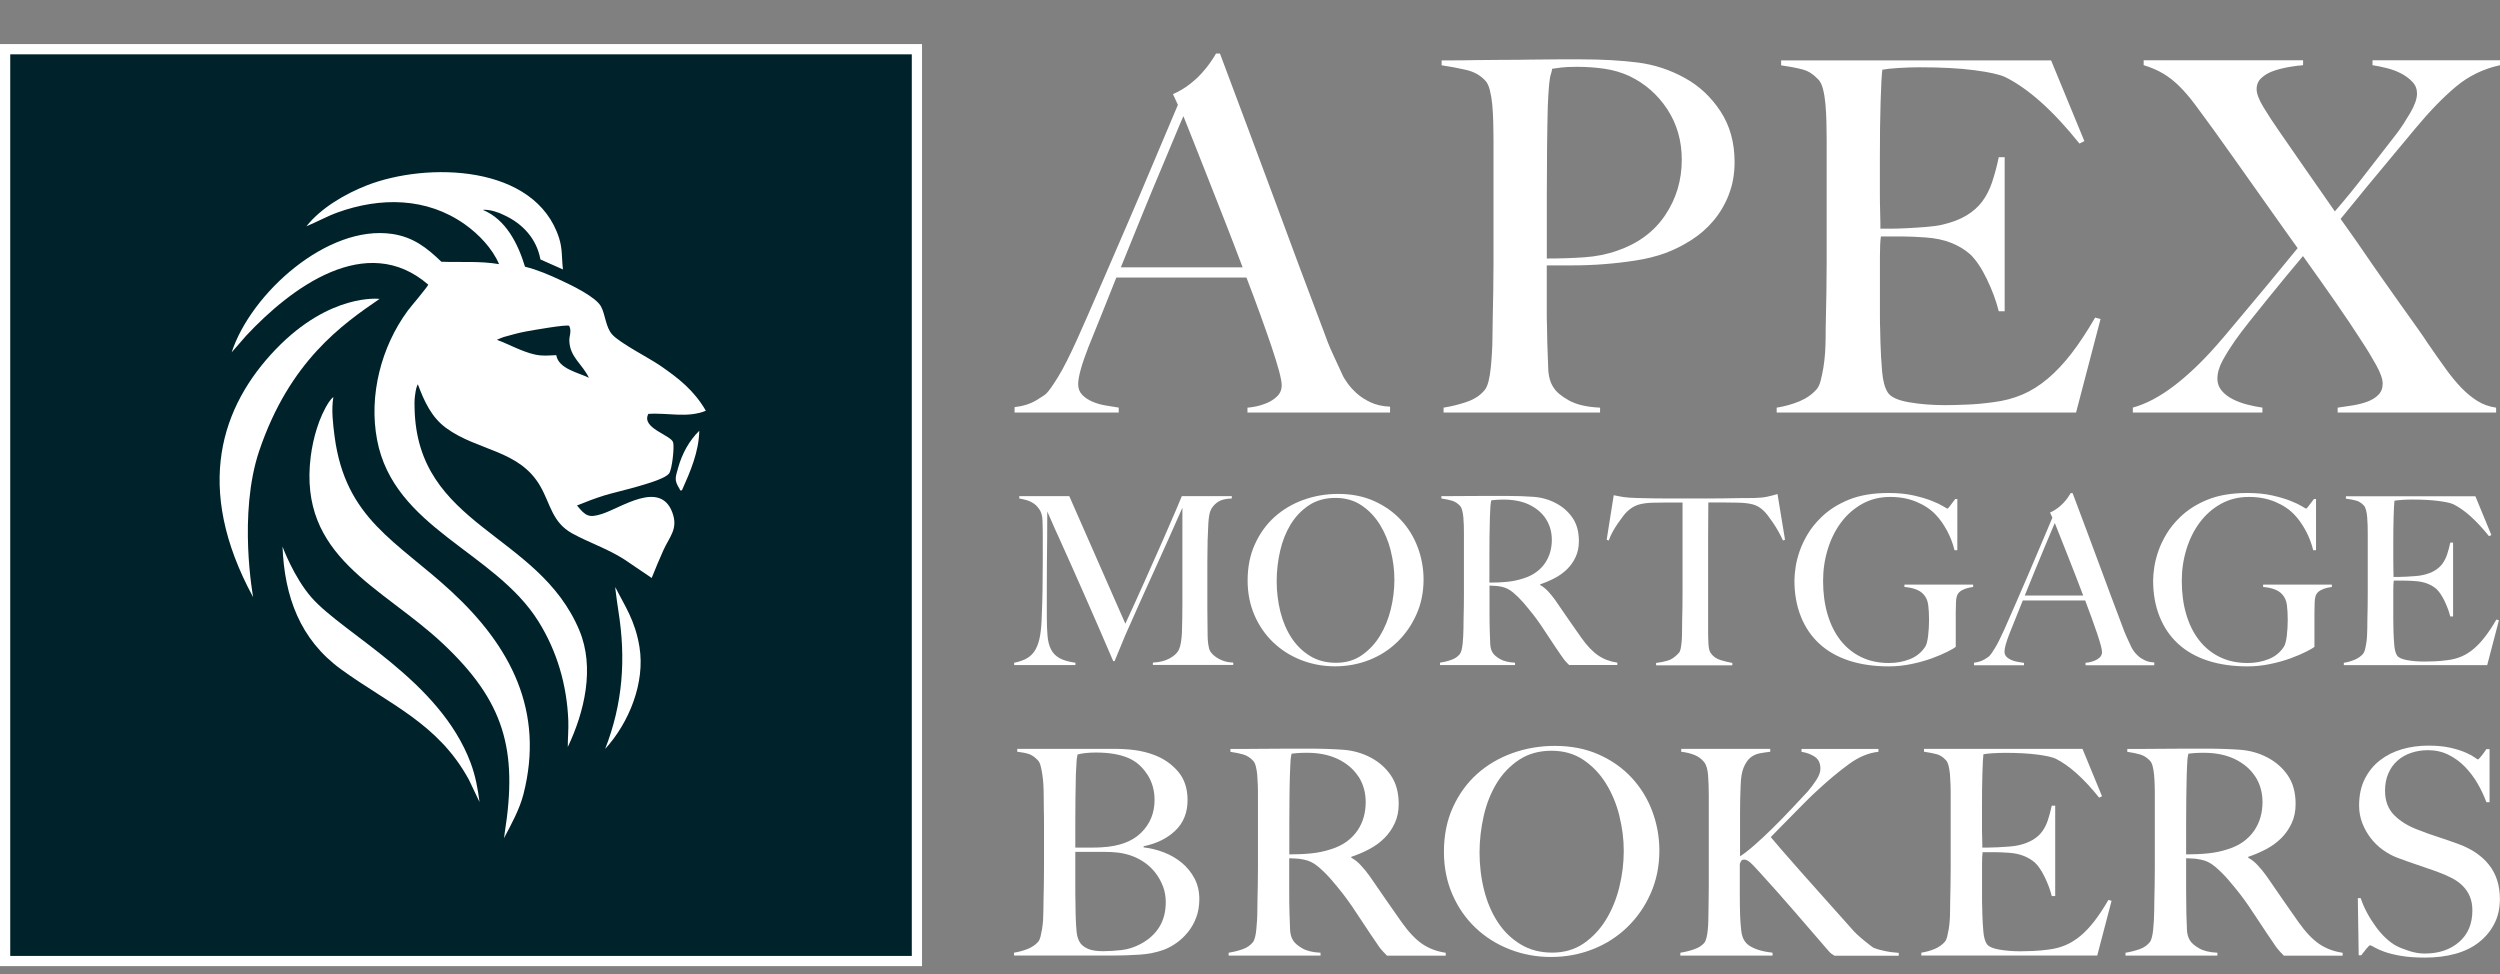 <svg width="308" height="120" viewBox="0 0 308 120" fill="none" xmlns="http://www.w3.org/2000/svg">
<rect x="0" y="0" width="308" height="120" fill="#808080" stroke="none"/>
<g clip-path="url(#clip0_7629_41)">
<path d="M147.366 113.052C147.108 113.739 146.767 114.338 146.339 114.855C145.916 115.372 145.444 115.819 144.92 116.185C144.404 116.55 143.88 116.828 143.364 117.017C142.469 117.344 141.466 117.546 140.357 117.615C139.248 117.685 138.176 117.723 137.136 117.723H124.927V117.37C125.513 117.275 126.074 117.124 126.61 116.91C127.139 116.695 127.568 116.405 127.902 116.027C128.022 115.888 128.116 115.68 128.186 115.409C128.255 115.138 128.318 114.823 128.381 114.47C128.438 114.117 128.482 113.745 128.507 113.355C128.532 112.964 128.545 112.579 128.545 112.207C128.545 111.88 128.545 111.426 128.564 110.865C128.577 110.298 128.589 109.68 128.602 109.005C128.614 108.331 128.621 107.644 128.621 106.938V101.454C128.621 100.938 128.621 100.402 128.602 99.86C128.589 99.318 128.583 98.694 128.583 97.988C128.583 97.565 128.57 97.13 128.545 96.696C128.52 96.261 128.482 95.838 128.419 95.441C128.362 95.038 128.287 94.679 128.205 94.363C128.123 94.048 128.009 93.815 127.871 93.676C127.518 93.298 127.165 93.046 126.812 92.914C126.459 92.788 125.961 92.687 125.324 92.611V92.258H137.25C138.145 92.258 139.002 92.309 139.815 92.416C140.628 92.523 141.41 92.718 142.166 93.002C143.37 93.45 144.359 94.136 145.141 95.057C145.923 95.977 146.307 97.143 146.307 98.561C146.307 100.118 145.803 101.372 144.801 102.331C143.798 103.289 142.494 103.931 140.893 104.259V104.398C141.744 104.492 142.576 104.7 143.401 105.016C144.227 105.337 144.965 105.766 145.614 106.308C146.263 106.85 146.78 107.493 147.171 108.236C147.561 108.98 147.757 109.825 147.757 110.764C147.757 111.615 147.624 112.378 147.366 113.065V113.052ZM141.334 95.397C140.735 94.477 139.985 93.815 139.084 93.418C138.025 92.945 136.663 92.712 135.018 92.712C134.52 92.712 134.073 92.737 133.676 92.781C133.272 92.832 132.97 92.888 132.755 92.958C132.73 93.097 132.705 93.229 132.686 93.349C132.661 93.468 132.642 93.613 132.636 93.79C132.623 93.966 132.611 94.187 132.598 94.445C132.585 94.704 132.566 95.044 132.547 95.473C132.522 96.299 132.503 97.206 132.497 98.196C132.484 99.185 132.478 100.131 132.478 101.026V104.423H134.457C134.999 104.423 135.434 104.411 135.768 104.385C137.892 104.266 139.5 103.667 140.597 102.583C141.693 101.498 142.242 100.156 142.242 98.549C142.242 97.37 141.939 96.317 141.34 95.397H141.334ZM143.282 109.213C143.055 108.615 142.752 108.06 142.361 107.549C141.971 107.045 141.51 106.604 140.981 106.238C140.452 105.873 139.865 105.583 139.229 105.369C138.712 105.205 138.195 105.091 137.691 105.035C137.18 104.978 136.588 104.946 135.907 104.946H132.478V109.371C132.478 110.033 132.478 110.638 132.497 111.193C132.516 111.747 132.516 112.226 132.516 112.623C132.541 113.518 132.579 114.256 132.642 114.836C132.705 115.416 132.869 115.895 133.153 116.267C133.367 116.525 133.682 116.746 134.104 116.922C134.527 117.099 135.144 117.187 135.945 117.187C136.626 117.187 137.369 117.136 138.176 117.048C138.977 116.954 139.758 116.708 140.508 116.304C141.498 115.788 142.267 115.094 142.809 114.237C143.351 113.374 143.622 112.346 143.622 111.142C143.622 110.461 143.509 109.819 143.288 109.213H143.282Z" fill="white"/>
<path d="M170.864 117.723C170.65 117.508 170.498 117.351 170.404 117.244C170.309 117.136 170.202 117.017 170.082 116.872C169.963 116.733 169.818 116.525 169.641 116.254C169.465 115.983 169.187 115.573 168.809 115.031C168.362 114.369 167.964 113.777 167.624 113.247C167.284 112.718 166.931 112.189 166.578 111.672C166.225 111.155 165.84 110.625 165.431 110.096C165.015 109.566 164.529 108.968 163.962 108.312C163.489 107.77 162.979 107.266 162.424 106.793C161.869 106.32 161.283 106.03 160.672 105.911C160.224 105.816 159.884 105.772 159.644 105.772C159.43 105.772 159.159 105.759 158.831 105.734V109.73C158.831 110.865 158.844 111.817 158.869 112.598C158.894 113.355 158.913 114.004 158.938 114.546C158.964 115.088 159.09 115.535 159.329 115.888C159.518 116.197 159.884 116.506 160.426 116.828C160.968 117.143 161.724 117.332 162.689 117.376V117.729H151.368V117.376C151.955 117.281 152.522 117.143 153.064 116.954C153.606 116.765 154.028 116.481 154.337 116.103C154.457 115.964 154.552 115.75 154.621 115.466C154.69 115.182 154.747 114.867 154.778 114.514C154.816 114.161 154.841 113.783 154.867 113.38C154.892 112.976 154.904 112.592 154.904 112.214C154.904 111.886 154.904 111.432 154.923 110.871C154.936 110.304 154.949 109.686 154.961 109.012C154.974 108.337 154.98 107.65 154.98 106.944V97.994C154.98 97.572 154.98 97.137 154.961 96.702C154.949 96.267 154.923 95.851 154.892 95.466C154.854 95.076 154.797 94.723 154.715 94.407C154.633 94.092 154.52 93.859 154.381 93.721C154.028 93.342 153.631 93.09 153.196 92.958C152.761 92.832 152.226 92.718 151.589 92.624V92.271H153.039C153.839 92.271 154.747 92.271 155.762 92.252C156.777 92.239 157.791 92.233 158.806 92.233H161.283C162.865 92.233 164.265 92.283 165.494 92.372C166.723 92.466 167.838 92.788 168.853 93.323C169.893 93.865 170.725 94.603 171.362 95.536C171.998 96.469 172.32 97.641 172.32 99.053C172.32 99.929 172.162 100.711 171.841 101.404C171.519 102.097 171.097 102.715 170.568 103.244C170.038 103.774 169.42 104.228 168.708 104.606C168.002 104.984 167.259 105.299 166.477 105.564V105.671C166.88 105.885 167.265 106.188 167.643 106.591C168.021 106.995 168.387 107.442 168.74 107.934C169.351 108.829 170.019 109.8 170.738 110.833C171.456 111.873 172.099 112.794 172.667 113.594C173.536 114.823 174.387 115.718 175.213 116.286C176.039 116.853 177.003 117.218 178.112 117.382V117.735H170.858L170.864 117.723ZM167.359 95.681C166.767 94.76 165.91 94.029 164.775 93.487C164.208 93.229 163.615 93.04 162.991 92.92C162.367 92.8 161.712 92.743 161.031 92.743C160.533 92.743 160.136 92.756 159.827 92.781C159.518 92.806 159.285 92.832 159.121 92.851C159.096 92.989 159.071 93.115 159.052 93.222C159.033 93.33 159.008 93.462 159.001 93.632C158.989 93.796 158.976 94.029 158.964 94.319C158.951 94.615 158.932 95.031 158.913 95.574C158.888 96.399 158.869 97.332 158.863 98.366C158.85 99.406 158.844 100.408 158.844 101.372V105.261C159.808 105.261 160.716 105.224 161.548 105.135C162.386 105.053 163.193 104.883 163.975 104.625C164.731 104.392 165.374 104.07 165.922 103.673C166.464 103.27 166.906 102.816 167.246 102.312C167.586 101.807 167.845 101.259 168.009 100.666C168.172 100.08 168.254 99.463 168.254 98.826C168.254 97.647 167.958 96.595 167.372 95.674L167.359 95.681Z" fill="white"/>
<path d="M203.375 110.045C202.669 111.653 201.705 113.039 200.488 114.218C199.272 115.397 197.86 116.304 196.24 116.941C194.627 117.578 192.912 117.899 191.09 117.899C189.269 117.899 187.599 117.584 185.998 116.96C184.397 116.336 182.991 115.454 181.787 114.306C180.583 113.165 179.631 111.798 178.938 110.203C178.245 108.608 177.892 106.862 177.892 104.946C177.892 102.917 178.257 101.095 178.989 99.481C179.72 97.868 180.703 96.5 181.945 95.378C183.186 94.256 184.636 93.399 186.3 92.794C187.964 92.195 189.716 91.893 191.557 91.893C193.561 91.893 195.364 92.246 196.952 92.951C198.541 93.657 199.896 94.609 201.005 95.8C202.115 96.992 202.965 98.366 203.552 99.923C204.138 101.48 204.434 103.106 204.434 104.808C204.434 106.692 204.081 108.438 203.375 110.045ZM199.505 100.49C199.14 99.028 198.585 97.704 197.841 96.506C197.097 95.315 196.171 94.351 195.061 93.607C193.952 92.863 192.641 92.491 191.135 92.491C189.628 92.491 188.273 92.863 187.151 93.607C186.029 94.351 185.109 95.309 184.39 96.494C183.672 97.672 183.142 99.009 182.796 100.509C182.455 102.009 182.279 103.522 182.279 105.053C182.279 106.585 182.468 108.205 182.846 109.686C183.224 111.167 183.785 112.478 184.529 113.613C185.273 114.748 186.206 115.655 187.328 116.336C188.45 117.023 189.754 117.363 191.235 117.363C192.717 117.363 194.009 116.985 195.112 116.229C196.209 115.472 197.123 114.502 197.854 113.31C198.585 112.119 199.133 110.783 199.499 109.295C199.864 107.808 200.047 106.32 200.047 104.839C200.047 103.358 199.864 101.952 199.499 100.49H199.505Z" fill="white"/>
<path d="M225.984 117.723C225.89 117.678 225.783 117.609 225.669 117.527C225.549 117.445 225.423 117.319 225.278 117.155C223.772 115.409 222.335 113.752 220.98 112.182C219.625 110.613 218.213 109.031 216.75 107.423C216.139 106.743 215.717 106.314 215.496 106.15C215.269 105.986 215.08 105.904 214.91 105.904C214.721 105.904 214.595 105.948 214.538 106.03C214.481 106.112 214.412 106.251 214.343 106.44V109.945C214.343 111.029 214.355 111.962 214.38 112.737C214.406 113.424 214.45 114.061 214.519 114.647C214.588 115.239 214.746 115.687 214.979 115.989C215.143 116.229 215.37 116.424 215.654 116.594C215.937 116.758 216.24 116.897 216.574 117.004C216.902 117.111 217.229 117.193 217.545 117.25C217.86 117.307 218.137 117.351 218.377 117.376V117.729H207.018V117.376C207.605 117.281 208.172 117.143 208.714 116.954C209.256 116.765 209.672 116.506 209.956 116.172C210.075 116.033 210.17 115.819 210.239 115.535C210.309 115.252 210.365 114.93 210.397 114.565C210.435 114.199 210.454 113.808 210.466 113.399C210.479 112.989 210.485 112.592 210.485 112.214C210.485 111.886 210.485 111.432 210.504 110.871C210.517 110.304 210.523 109.692 210.523 109.031V97.994C210.523 97.099 210.491 96.273 210.435 95.517C210.378 94.76 210.214 94.218 209.956 93.891C209.628 93.494 209.224 93.197 208.752 93.008C208.279 92.819 207.737 92.687 207.126 92.617V92.264H218.093V92.617C217.645 92.668 217.21 92.731 216.782 92.813C216.36 92.895 215.981 93.071 215.647 93.342C215.32 93.613 215.042 94.023 214.815 94.565C214.588 95.107 214.469 95.876 214.443 96.866C214.418 97.408 214.399 97.918 214.393 98.385C214.38 98.858 214.374 99.4 214.374 100.011V105.495C214.796 105.236 215.37 104.795 216.088 104.171C216.807 103.547 217.563 102.841 218.351 102.066C219.139 101.29 219.927 100.484 220.702 99.658C221.484 98.832 222.152 98.114 222.719 97.502C223.123 97.03 223.482 96.551 223.797 96.053C224.112 95.555 224.276 95.107 224.276 94.71C224.276 94.029 224.037 93.531 223.57 93.222C223.098 92.914 222.555 92.718 221.944 92.624V92.271H231.424V92.624C230.22 92.743 229.004 93.248 227.781 94.143C226.552 95.038 225.304 96.078 224.03 97.257C223.532 97.704 223.028 98.189 222.511 98.706C221.994 99.223 221.478 99.746 220.973 100.263C220.463 100.78 219.971 101.284 219.486 101.77C219.001 102.255 218.559 102.709 218.156 103.131C218.345 103.37 218.78 103.881 219.467 104.669C220.154 105.457 220.967 106.383 221.906 107.449C222.852 108.507 223.86 109.642 224.932 110.846C226.003 112.05 227.037 113.203 228.027 114.313C228.26 114.596 228.531 114.88 228.84 115.164C229.148 115.447 229.438 115.699 229.722 115.926C230.006 116.153 230.252 116.342 230.466 116.512C230.68 116.683 230.819 116.771 230.888 116.796C231.197 116.916 231.613 117.036 232.142 117.149C232.672 117.269 233.271 117.351 233.926 117.395V117.748H225.965L225.984 117.723Z" fill="white"/>
<path d="M258.357 117.723H236.706V117.37C237.292 117.275 237.847 117.124 238.351 116.91C238.855 116.695 239.278 116.405 239.605 116.027C239.725 115.888 239.82 115.68 239.889 115.409C239.958 115.138 240.021 114.823 240.084 114.47C240.141 114.117 240.185 113.745 240.21 113.355C240.236 112.964 240.248 112.579 240.248 112.207C240.248 111.88 240.248 111.426 240.267 110.865C240.28 110.298 240.292 109.68 240.305 109.005C240.318 108.331 240.324 107.644 240.324 106.938V97.988C240.324 97.565 240.324 97.124 240.305 96.677C240.292 96.229 240.267 95.807 240.236 95.403C240.198 95 240.141 94.641 240.059 94.326C239.977 94.01 239.864 93.777 239.725 93.639C239.372 93.26 238.994 93.021 238.59 92.914C238.187 92.807 237.67 92.706 237.034 92.611V92.258H256.561L258.968 98.095L258.615 98.271C256.706 95.889 254.909 94.288 253.239 93.462C252.835 93.273 252.092 93.109 251.008 92.964C249.923 92.826 248.6 92.75 247.043 92.75C246.545 92.75 246.034 92.769 245.505 92.8C244.976 92.832 244.591 92.876 244.358 92.926C244.307 93.305 244.27 94.08 244.232 95.258C244.194 96.437 244.181 97.805 244.181 99.362V101.625C244.181 102.236 244.181 102.74 244.2 103.131C244.213 103.522 244.219 103.818 244.219 104.032V104.423H244.925C245.278 104.423 245.688 104.411 246.148 104.385C246.608 104.36 247.068 104.335 247.528 104.297C247.988 104.259 248.373 104.209 248.675 104.139C249.381 103.976 249.974 103.749 250.447 103.465C250.919 103.181 251.304 102.841 251.594 102.438C251.89 102.041 252.123 101.574 252.3 101.038C252.476 100.509 252.634 99.91 252.779 99.255H253.201V110.398H252.779C252.59 109.642 252.3 108.867 251.915 108.066C251.524 107.266 251.121 106.661 250.692 106.264C250.314 105.936 249.86 105.665 249.331 105.451C248.801 105.236 248.184 105.11 247.472 105.06C247.119 105.035 246.822 105.016 246.589 105.009C246.356 104.997 246.116 104.99 245.883 104.99H244.257C244.207 105.318 244.188 105.803 244.188 106.44V110.688C244.188 111.067 244.188 111.426 244.207 111.766C244.219 112.107 244.225 112.397 244.225 112.63C244.251 113.386 244.288 114.098 244.352 114.773C244.408 115.447 244.547 115.945 244.761 116.279C244.976 116.607 245.48 116.847 246.28 116.985C247.081 117.124 247.957 117.199 248.896 117.199C249.299 117.199 249.81 117.187 250.434 117.162C251.058 117.136 251.714 117.08 252.401 116.985C253.157 116.891 253.85 116.708 254.487 116.437C255.123 116.166 255.735 115.781 256.327 115.29C256.92 114.792 257.487 114.187 258.042 113.468C258.596 112.749 259.17 111.88 259.756 110.871L260.147 110.978L258.376 117.735L258.357 117.723Z" fill="white"/>
<path d="M281.357 117.723C281.143 117.508 280.991 117.351 280.897 117.244C280.802 117.136 280.695 117.017 280.582 116.872C280.462 116.733 280.317 116.525 280.14 116.254C279.964 115.983 279.687 115.573 279.308 115.031C278.861 114.369 278.464 113.777 278.123 113.247C277.783 112.718 277.43 112.189 277.077 111.672C276.724 111.155 276.34 110.625 275.93 110.096C275.514 109.566 275.029 108.968 274.461 108.312C273.989 107.77 273.478 107.266 272.923 106.793C272.369 106.32 271.783 106.03 271.171 105.911C270.724 105.816 270.383 105.772 270.144 105.772C269.929 105.772 269.658 105.759 269.331 105.734V109.73C269.331 110.865 269.343 111.817 269.362 112.598C269.387 113.355 269.413 114.004 269.431 114.546C269.457 115.088 269.583 115.535 269.822 115.888C270.011 116.197 270.377 116.506 270.919 116.828C271.461 117.143 272.217 117.332 273.182 117.376V117.729H261.862V117.376C262.448 117.281 263.015 117.143 263.557 116.954C264.099 116.765 264.521 116.481 264.83 116.103C264.95 115.964 265.045 115.75 265.114 115.466C265.183 115.182 265.24 114.867 265.271 114.514C265.309 114.161 265.335 113.783 265.36 113.38C265.385 112.976 265.398 112.592 265.398 112.214C265.398 111.886 265.398 111.432 265.416 110.871C265.429 110.304 265.442 109.686 265.454 109.012C265.467 108.337 265.473 107.65 265.473 106.944V97.994C265.473 97.572 265.473 97.137 265.454 96.702C265.442 96.267 265.416 95.851 265.385 95.466C265.347 95.076 265.29 94.723 265.208 94.407C265.127 94.092 265.013 93.859 264.874 93.721C264.521 93.342 264.124 93.09 263.689 92.958C263.254 92.832 262.719 92.718 262.082 92.624V92.271H263.532C264.332 92.271 265.24 92.271 266.255 92.252C267.27 92.239 268.284 92.233 269.299 92.233H271.776C273.358 92.233 274.758 92.283 275.987 92.372C277.216 92.466 278.331 92.788 279.346 93.323C280.386 93.865 281.225 94.603 281.861 95.536C282.498 96.469 282.819 97.641 282.819 99.053C282.819 99.929 282.662 100.711 282.34 101.404C282.019 102.097 281.596 102.715 281.067 103.244C280.538 103.774 279.92 104.228 279.208 104.606C278.502 104.984 277.758 105.299 276.976 105.564V105.671C277.38 105.885 277.764 106.188 278.142 106.591C278.521 106.995 278.886 107.442 279.239 107.934C279.85 108.829 280.519 109.8 281.237 110.833C281.956 111.873 282.599 112.794 283.166 113.594C284.036 114.823 284.887 115.718 285.712 116.286C286.538 116.853 287.502 117.218 288.612 117.382V117.735H281.357V117.723ZM277.852 95.681C277.26 94.76 276.403 94.029 275.268 93.487C274.701 93.229 274.108 93.04 273.484 92.92C272.86 92.8 272.205 92.743 271.518 92.743C271.02 92.743 270.623 92.756 270.314 92.781C270.005 92.806 269.772 92.832 269.608 92.851C269.583 92.989 269.558 93.115 269.539 93.222C269.52 93.33 269.495 93.462 269.488 93.632C269.476 93.796 269.463 94.029 269.45 94.319C269.438 94.615 269.419 95.031 269.4 95.574C269.375 96.399 269.356 97.332 269.35 98.366C269.337 99.406 269.331 100.408 269.331 101.372V105.261C270.295 105.261 271.203 105.224 272.035 105.135C272.873 105.053 273.68 104.883 274.461 104.625C275.218 104.392 275.867 104.07 276.409 103.673C276.951 103.27 277.392 102.816 277.733 102.312C278.073 101.807 278.325 101.259 278.495 100.666C278.659 100.08 278.741 99.463 278.741 98.826C278.741 97.647 278.445 96.595 277.859 95.674L277.852 95.681Z" fill="white"/>
<path d="M307.307 113.796C306.847 114.691 306.21 115.46 305.397 116.096C304.584 116.733 303.613 117.206 302.479 117.515C301.344 117.823 300.109 117.975 298.766 117.975C297.613 117.975 296.617 117.905 295.791 117.76C294.965 117.622 294.285 117.445 293.736 117.25C293.194 117.048 292.784 116.865 292.513 116.702C292.242 116.538 292.072 116.456 292.003 116.456C291.933 116.456 291.776 116.594 291.543 116.878C291.309 117.162 291.095 117.433 290.906 117.691H290.591L290.484 110.651H290.837C291.051 111.287 291.322 111.905 291.65 112.51C291.978 113.115 292.343 113.676 292.728 114.206C293.118 114.735 293.528 115.201 293.963 115.605C294.398 116.008 294.82 116.311 295.217 116.525C295.621 116.739 296.15 116.947 296.812 117.162C297.474 117.376 298.11 117.477 298.722 117.477C300.468 117.477 301.88 116.998 302.97 116.046C304.061 115.094 304.596 113.802 304.596 112.17C304.596 111.508 304.489 110.934 304.281 110.436C304.067 109.938 303.777 109.51 303.411 109.144C303.046 108.779 302.617 108.463 302.119 108.205C301.621 107.947 301.092 107.707 300.525 107.499C299.957 107.285 299.466 107.108 299.037 106.97C298.615 106.831 298.218 106.692 297.852 106.56C297.486 106.427 297.108 106.301 296.718 106.169C296.327 106.037 295.86 105.867 295.318 105.659C294.707 105.425 294.114 105.098 293.547 104.688C292.98 104.278 292.488 103.793 292.06 103.238C291.637 102.683 291.291 102.072 291.032 101.398C290.774 100.723 290.641 100.011 290.641 99.255C290.641 97.981 290.875 96.885 291.341 95.964C291.807 95.044 292.431 94.275 293.219 93.664C294.007 93.052 294.909 92.599 295.936 92.302C296.963 92.006 298.041 91.861 299.176 91.861C300.235 91.861 301.142 91.949 301.899 92.126C302.655 92.302 303.273 92.498 303.758 92.712C304.243 92.926 304.609 93.122 304.855 93.298C305.101 93.475 305.239 93.563 305.264 93.563C305.334 93.563 305.485 93.424 305.706 93.141C305.933 92.857 306.134 92.573 306.323 92.29H306.714V98.832H306.323C306.04 98.057 305.674 97.282 305.227 96.513C304.779 95.744 304.256 95.063 303.67 94.458C303.084 93.853 302.409 93.368 301.653 92.989C300.896 92.611 300.058 92.422 299.144 92.422C298.413 92.422 297.726 92.529 297.077 92.743C296.428 92.958 295.86 93.273 295.381 93.702C294.896 94.124 294.518 94.653 294.247 95.277C293.976 95.901 293.837 96.614 293.837 97.42C293.837 98.668 294.215 99.671 294.965 100.427C295.715 101.183 296.692 101.782 297.896 102.23C298.369 102.419 298.81 102.583 299.22 102.728C299.63 102.866 300.039 103.005 300.436 103.137C300.833 103.27 301.243 103.402 301.653 103.547C302.063 103.686 302.497 103.843 302.939 104.007C304.54 104.6 305.781 105.451 306.664 106.572C307.546 107.694 307.987 109.094 307.987 110.764C307.987 111.899 307.761 112.913 307.3 113.808L307.307 113.796Z" fill="white"/>
<path d="M153.688 50.828V50.223C153.808 50.223 154.098 50.185 154.564 50.103C155.024 50.021 155.51 49.883 156.008 49.681C156.512 49.479 156.953 49.202 157.331 48.836C157.716 48.477 157.905 48.011 157.905 47.45C157.905 47.09 157.791 46.498 157.571 45.672C157.35 44.853 157.035 43.844 156.638 42.659C156.234 41.474 155.774 40.157 155.251 38.714C154.728 37.27 154.167 35.764 153.562 34.194H137.533C136.934 35.72 136.348 37.176 135.787 38.562C135.226 39.949 134.665 41.342 134.098 42.748C133.253 44.916 132.831 46.441 132.831 47.33C132.831 47.853 132.989 48.282 133.31 48.622C133.632 48.962 134.041 49.246 134.546 49.467C135.05 49.687 135.592 49.851 136.172 49.946C136.752 50.047 137.306 50.135 137.829 50.217V50.822H124.996V50.16C126.043 50.04 126.931 49.757 127.675 49.315C128.419 48.874 128.848 48.572 128.974 48.414C129.251 48.13 129.717 47.468 130.36 46.428C131.003 45.382 131.785 43.838 132.711 41.789C133.556 39.905 134.501 37.755 135.541 35.341C136.588 32.934 137.659 30.45 138.762 27.897C139.865 25.345 140.962 22.773 142.046 20.183C143.13 17.592 144.158 15.171 145.116 12.921L144.511 11.598C145.236 11.276 145.885 10.898 146.471 10.45C147.051 10.009 147.568 9.549 148.009 9.064C148.45 8.585 148.822 8.118 149.125 7.677C149.427 7.236 149.654 6.877 149.818 6.593H150.297C151.539 9.927 152.724 13.091 153.852 16.085C154.974 19.079 156.052 21.96 157.073 24.733C158.1 27.507 159.09 30.185 160.054 32.776C161.018 35.367 161.983 37.926 162.947 40.459C163.388 41.708 163.798 42.741 164.183 43.561C164.567 44.386 164.996 45.319 165.475 46.365C165.557 46.529 165.733 46.807 166.017 47.21C166.3 47.614 166.672 48.023 167.132 48.446C167.593 48.868 168.166 49.24 168.847 49.561C169.528 49.883 170.334 50.065 171.255 50.103V50.828H153.663H153.688ZM145.797 14.314C145.557 14.837 145.204 15.663 144.744 16.785C144.284 17.907 143.71 19.275 143.03 20.882C142.349 22.489 141.592 24.305 140.767 26.334C139.941 28.364 139.052 30.564 138.088 32.934H153.089C152.408 31.125 151.715 29.316 151.009 27.513C150.303 25.704 149.623 23.971 148.961 22.3C148.299 20.636 147.694 19.105 147.152 17.718C146.61 16.331 146.156 15.197 145.797 14.314Z" fill="white"/>
<path d="M212.981 24.015C212.502 25.219 211.865 26.284 211.084 27.21C210.302 28.137 209.388 28.931 208.342 29.593C207.296 30.255 206.231 30.791 205.146 31.188C204.024 31.591 202.814 31.894 201.528 32.089C200.243 32.291 198.944 32.442 197.639 32.543C196.335 32.644 195.055 32.694 193.813 32.694H190.561V38.361C190.561 39.041 190.567 39.678 190.593 40.258C190.611 40.838 190.624 41.474 190.624 42.155C190.662 43.441 190.706 44.544 190.744 45.47C190.782 46.397 191.002 47.16 191.406 47.758C191.727 48.282 192.351 48.805 193.271 49.322C194.198 49.845 195.477 50.147 197.129 50.223V50.828H177.848V50.223C178.85 50.065 179.814 49.82 180.741 49.498C181.667 49.177 182.386 48.698 182.909 48.055C183.111 47.815 183.268 47.45 183.388 46.971C183.508 46.492 183.596 45.943 183.659 45.344C183.722 44.746 183.773 44.096 183.81 43.416C183.848 42.735 183.873 42.073 183.873 41.43C183.873 40.869 183.88 40.106 183.905 39.142C183.924 38.178 183.943 37.125 183.968 35.978C183.987 34.831 184 33.658 184 32.455V17.207C184 16.483 183.987 15.751 183.968 15.008C183.949 14.264 183.905 13.564 183.848 12.896C183.785 12.234 183.684 11.629 183.546 11.087C183.407 10.545 183.212 10.154 182.972 9.915C182.367 9.272 181.598 8.837 180.653 8.616C179.707 8.396 178.692 8.207 177.608 8.043V7.438H179.052C179.814 7.438 180.709 7.431 181.73 7.406C182.752 7.387 183.867 7.375 185.077 7.375C186.288 7.375 187.479 7.368 188.664 7.343C189.849 7.324 190.964 7.312 192.011 7.312H194.721C197.375 7.312 199.719 7.444 201.768 7.702C203.816 7.967 205.745 8.597 207.554 9.6C209.319 10.564 210.788 11.932 211.954 13.697C213.12 15.468 213.7 17.554 213.7 19.962C213.7 21.449 213.46 22.792 212.975 24.002L212.981 24.015ZM205.417 13.47C204.232 11.661 202.676 10.299 200.747 9.373C199.782 8.931 198.761 8.629 197.677 8.471C196.593 8.314 195.465 8.232 194.305 8.232C193.46 8.232 192.811 8.263 192.345 8.32C191.885 8.383 191.513 8.434 191.229 8.471C191.191 8.711 191.141 8.925 191.078 9.102C191.015 9.278 190.964 9.511 190.927 9.795C190.889 10.079 190.845 10.469 190.807 10.967C190.769 11.472 190.725 12.184 190.687 13.104C190.649 14.51 190.618 16.218 190.599 18.229C190.58 20.239 190.567 22.206 190.567 24.134V31.849C192.212 31.849 193.763 31.799 195.206 31.698C196.65 31.597 197.999 31.326 199.24 30.885C201.812 30.003 203.779 28.547 205.146 26.517C206.514 24.488 207.195 22.206 207.195 19.678C207.195 17.352 206.602 15.279 205.417 13.47Z" fill="white"/>
<path d="M255.76 50.828H218.887V50.223C219.889 50.065 220.822 49.801 221.692 49.441C222.555 49.082 223.268 48.578 223.829 47.935C224.03 47.695 224.188 47.342 224.308 46.882C224.427 46.422 224.541 45.886 224.642 45.288C224.743 44.682 224.812 44.052 224.856 43.39C224.894 42.729 224.919 42.073 224.919 41.43C224.919 40.869 224.925 40.106 224.951 39.142C224.97 38.178 224.988 37.125 225.014 35.978C225.033 34.831 225.045 33.658 225.045 32.455V17.207C225.045 16.483 225.033 15.739 225.014 14.976C224.995 14.213 224.951 13.489 224.894 12.808C224.831 12.127 224.73 11.516 224.591 10.967C224.453 10.425 224.257 10.034 224.018 9.795C223.413 9.152 222.77 8.742 222.089 8.56C221.408 8.377 220.52 8.207 219.435 8.049V7.444H252.697L256.794 17.384L256.189 17.686C252.936 13.627 249.879 10.898 247.03 9.492C246.343 9.171 245.083 8.887 243.236 8.648C241.389 8.408 239.139 8.289 236.485 8.289C235.641 8.289 234.771 8.32 233.863 8.377C232.956 8.433 232.306 8.509 231.903 8.591C231.821 9.234 231.752 10.558 231.689 12.568C231.626 14.579 231.6 16.905 231.6 19.558V23.416C231.6 24.462 231.607 25.313 231.632 25.975C231.651 26.637 231.663 27.147 231.663 27.513V28.175H232.867C233.466 28.175 234.159 28.156 234.947 28.112C235.729 28.074 236.517 28.023 237.298 27.96C238.08 27.897 238.735 27.809 239.259 27.689C240.463 27.412 241.465 27.028 242.272 26.542C243.072 26.063 243.728 25.477 244.232 24.796C244.736 24.116 245.133 23.321 245.436 22.414C245.738 21.512 246.009 20.498 246.249 19.369H246.974V38.348H246.249C245.927 37.062 245.436 35.738 244.774 34.371C244.112 33.003 243.419 31.982 242.694 31.301C242.051 30.74 241.276 30.274 240.374 29.914C239.473 29.555 238.414 29.334 237.21 29.253C236.605 29.215 236.107 29.183 235.704 29.164C235.3 29.145 234.897 29.133 234.5 29.133H231.726C231.645 29.694 231.607 30.52 231.607 31.604V38.833C231.607 39.476 231.613 40.088 231.638 40.674C231.657 41.254 231.67 41.752 231.67 42.149C231.708 43.434 231.777 44.651 231.878 45.792C231.979 46.939 232.212 47.79 232.571 48.351C232.93 48.912 233.794 49.315 235.162 49.555C236.529 49.794 238.011 49.914 239.618 49.914C240.299 49.914 241.175 49.895 242.24 49.851C243.305 49.813 244.421 49.712 245.587 49.548C246.873 49.391 248.058 49.076 249.142 48.616C250.226 48.156 251.272 47.5 252.275 46.655C253.277 45.811 254.254 44.777 255.199 43.554C256.145 42.331 257.115 40.85 258.124 39.123L258.786 39.306L255.773 50.815L255.76 50.828Z" fill="white"/>
<path d="M302.573 10.671C301.01 11.976 299.34 13.697 297.575 15.821C296.894 16.628 296.138 17.529 295.318 18.531C294.493 19.533 293.661 20.542 292.816 21.544C291.971 22.546 291.171 23.523 290.408 24.469C289.645 25.414 288.965 26.246 288.36 26.971C288.517 27.21 288.864 27.696 289.387 28.414C289.91 29.139 290.509 30.003 291.196 31.005C291.877 32.007 292.621 33.085 293.427 34.226C294.228 35.373 295.003 36.463 295.747 37.51C296.491 38.556 297.165 39.495 297.764 40.34C298.363 41.184 298.81 41.827 299.087 42.269C299.888 43.434 300.625 44.481 301.287 45.401C301.949 46.328 302.605 47.115 303.247 47.784C303.89 48.446 304.552 48.988 305.233 49.41C305.914 49.832 306.676 50.103 307.521 50.223V50.828H288V50.223C288.561 50.141 289.166 50.053 289.809 49.952C290.452 49.851 291.057 49.7 291.618 49.498C292.179 49.296 292.646 49.019 293.005 48.654C293.364 48.294 293.547 47.828 293.547 47.267C293.547 46.706 293.282 45.95 292.765 45.01C292.242 44.065 291.644 43.069 290.956 42.029C290.03 40.586 288.977 39.01 287.792 37.302C286.607 35.593 285.252 33.677 283.727 31.547C283.084 32.31 282.378 33.154 281.615 34.075C280.853 35.001 280.09 35.934 279.327 36.879C278.565 37.825 277.827 38.739 277.128 39.621C276.422 40.504 275.829 41.291 275.35 41.972C274.789 42.779 274.285 43.58 273.844 44.38C273.402 45.187 273.182 45.95 273.182 46.668C273.182 47.229 273.365 47.721 273.724 48.143C274.083 48.565 274.543 48.918 275.111 49.196C275.672 49.479 276.277 49.7 276.92 49.857C277.562 50.021 278.168 50.141 278.729 50.217V50.822H262.763V50.217C264.37 49.775 266.034 48.899 267.761 47.595C269.488 46.29 271.259 44.613 273.062 42.565C273.667 41.884 274.405 41.008 275.293 39.943C276.176 38.877 277.102 37.774 278.067 36.627C279.031 35.48 279.958 34.364 280.84 33.28C281.722 32.196 282.466 31.295 283.071 30.57C282.832 30.248 282.277 29.473 281.414 28.25C280.55 27.028 279.573 25.647 278.489 24.122C277.405 22.597 276.327 21.078 275.268 19.571C274.203 18.065 273.352 16.867 272.709 15.985C271.864 14.819 271.114 13.797 270.453 12.909C269.791 12.026 269.148 11.27 268.524 10.652C267.9 10.028 267.238 9.505 266.538 9.083C265.832 8.66 265.019 8.307 264.099 8.03V7.425H283.739V8.03C283.216 8.068 282.618 8.15 281.93 8.27C281.25 8.389 280.626 8.553 280.065 8.749C279.504 8.95 279.018 9.228 278.621 9.593C278.218 9.953 278.016 10.419 278.016 10.98C278.016 11.541 278.3 12.285 278.861 13.211C279.422 14.138 280.065 15.121 280.79 16.161C281.792 17.605 282.819 19.086 283.859 20.592C284.906 22.099 286.166 23.914 287.654 26.044C288.977 24.519 290.332 22.849 291.719 21.04C293.106 19.231 294.322 17.668 295.362 16.338C295.841 15.695 296.365 14.894 296.932 13.93C297.493 12.966 297.776 12.165 297.776 11.522C297.776 10.961 297.587 10.476 297.203 10.079C296.818 9.675 296.358 9.335 295.816 9.051C295.274 8.768 294.682 8.547 294.039 8.389C293.396 8.232 292.816 8.106 292.293 8.03V7.425H308.019V8.03C305.97 8.471 304.161 9.347 302.598 10.652L302.573 10.671Z" fill="white"/>
<path d="M112.964 6.064H0.63V118.397H112.964V6.064Z" fill="#00232B"/>
<path d="M112.333 6.694V117.767H1.261V6.694H112.333ZM113.594 5.433H0V119.027H113.594V5.433Z" fill="white"/>
<path d="M69.347 33.192L66.579 31.963C66.119 29.429 64.405 27.557 62.104 26.504C61.537 26.246 61.632 26.265 60.951 26.051C60.812 26.006 60.138 25.799 59.482 25.855C62.344 27.04 63.825 30.047 64.682 32.858C66.233 33.242 67.689 33.873 69.132 34.547C70.412 35.146 73.393 36.558 74.049 37.768C74.578 38.739 74.616 40.315 75.416 41.203C76.381 42.281 79.898 44.059 81.322 45.035C83.623 46.611 85.533 48.13 86.957 50.601C84.713 51.54 82.23 50.822 79.879 50.992C78.946 52.738 82.665 53.595 82.93 54.496C83.1 55.089 82.797 57.862 82.425 58.341C81.644 59.356 75.977 60.56 74.452 61.039C73.311 61.398 72.189 61.821 71.086 62.274C72.158 63.598 72.561 63.831 74.187 63.308C76.545 62.552 81.335 59.117 82.829 63.132C83.585 65.161 82.488 66.1 81.732 67.783C81.228 68.912 80.743 70.059 80.289 71.206L76.91 68.918C74.918 67.632 72.542 66.844 70.506 65.722C68.023 64.354 67.846 62.142 66.573 59.917C64.001 55.404 58.839 55.574 54.957 52.725C53.135 51.389 52.246 49.391 51.477 47.336C51.477 47.336 51.288 47.676 51.2 48.244C51.068 49.126 51.055 49.315 51.074 50.21C51.326 64.922 66.302 65.552 71.376 77.66C73.299 82.249 72.013 87.701 69.952 92.025C69.945 90.941 70.059 89.85 70.015 88.76C69.838 84.411 68.641 80.251 66.34 76.564C60.944 67.916 48.515 65.098 46.454 54.175C45.42 48.717 46.958 42.729 50.229 38.285C50.544 37.856 52.694 35.329 52.763 35.07C45.13 28.458 35.82 35.486 30.343 41.342L28.54 43.409C30.91 36.154 40.333 27.633 48.332 28.824C50.885 29.202 52.58 30.507 54.377 32.247C56.753 32.335 59.136 32.139 61.486 32.543C60.654 30.595 58.978 28.849 57.264 27.633C52.568 24.311 46.876 24.267 41.581 26.177C40.258 26.656 39.041 27.349 37.749 27.878C39.533 25.628 42.508 23.889 45.181 22.842C52.599 19.943 65.981 20.22 68.886 29.353C69.309 30.677 69.189 31.856 69.359 33.217L69.347 33.192ZM70.134 40.144C69.882 39.93 65.476 40.712 64.789 40.838C63.768 41.033 63.176 41.216 62.041 41.525C61.852 41.575 61.215 41.865 61.215 41.865C62.735 42.426 64.298 43.321 65.88 43.674C66.869 43.895 67.544 43.788 68.533 43.756C68.817 45.445 71.212 45.88 72.549 46.542C71.761 44.853 70.172 43.989 70.141 41.934C70.134 41.361 70.45 40.794 70.128 40.157L70.134 40.144Z" fill="white"/>
<path d="M41.071 48.931C40.806 50.437 41.02 52.24 41.222 53.778C42.571 63.97 48.887 66.655 55.612 72.87C62.911 79.614 67.121 87.6 64.481 97.88C64.014 99.689 62.999 101.549 62.085 103.27C62.148 102.986 62.155 102.791 62.174 102.652C63.819 92.353 62.13 86.403 54.541 79.274C47.04 72.227 36.703 68.678 38.285 56.217C38.569 53.998 39.306 51.37 40.541 49.504C40.642 49.353 40.938 48.981 41.065 48.931H41.071Z" fill="white"/>
<path d="M59.079 98.813L57.768 96.059C53.98 89.107 47.966 86.781 42.023 82.463C36.955 78.782 35.045 73.481 34.806 67.342C34.806 67.342 36.192 71.13 38.398 73.633C42.376 78.146 54.175 83.806 57.982 93.985C58.581 95.58 58.858 97.137 59.079 98.82V98.813Z" fill="white"/>
<path d="M74.553 92.277C76.734 86.68 77.131 81.184 76.185 75.259C76.078 74.597 75.933 73.507 75.845 72.801C75.826 72.662 75.807 72.498 75.807 72.334C76.954 74.635 78.246 76.406 78.782 79.703C79.501 84.115 77.496 89.05 74.553 92.271V92.277Z" fill="white"/>
<path d="M84.02 60.402C83.711 60.472 83.806 60.365 83.724 60.232C83.012 59.123 83.226 58.801 83.554 57.604C84.02 55.927 84.903 54.282 86.15 53.072C86.1 55.669 85.054 58.089 84.014 60.409L84.02 60.402Z" fill="white"/>
<path d="M46.756 36.823C46.756 36.823 40.674 36.066 33.986 43.019C27.299 49.971 23.8 59.98 31.188 73.576C31.188 73.576 29.297 63.333 31.944 55.518C35.682 44.5 42.168 39.968 46.756 36.829V36.823Z" fill="white"/>
<path d="M142.034 81.946V81.631C142.859 81.593 143.553 81.417 144.114 81.108C144.675 80.799 145.047 80.446 145.242 80.037C145.355 79.784 145.444 79.475 145.5 79.097C145.557 78.719 145.595 78.341 145.614 77.956C145.652 76.683 145.671 75.473 145.671 74.313V62.552C145.034 63.976 144.454 65.287 143.925 66.485C143.395 67.682 142.872 68.842 142.349 69.983C141.826 71.124 141.302 72.277 140.773 73.462C140.244 74.647 139.657 75.952 139.027 77.377C138.933 77.572 138.794 77.874 138.624 78.284C138.453 78.694 138.277 79.123 138.101 79.557C137.924 79.992 137.76 80.383 137.609 80.742C137.451 81.102 137.357 81.335 137.319 81.448H137.149C136.531 80.024 135.92 78.606 135.315 77.2C134.709 75.794 134.117 74.439 133.537 73.141C132.957 71.843 132.421 70.62 131.917 69.485C131.413 68.35 130.965 67.336 130.556 66.453C130.146 65.571 129.818 64.827 129.56 64.228C129.301 63.63 129.119 63.226 129.024 63.012C129.024 64.285 129.024 65.407 129.011 66.378C128.999 67.348 128.993 68.313 128.98 69.264C128.967 70.216 128.967 71.225 128.967 72.284V75.984C128.967 76.891 128.999 77.673 129.056 78.341C129.112 79.009 129.257 79.564 129.491 80.017C129.724 80.471 130.07 80.824 130.543 81.089C131.016 81.347 131.665 81.537 132.491 81.65V81.94H124.946V81.65C125.62 81.518 126.169 81.316 126.591 81.058C127.013 80.799 127.354 80.433 127.6 79.973C127.852 79.513 128.034 78.94 128.148 78.253C128.261 77.566 128.331 76.734 128.35 75.75C128.387 74.925 128.419 73.941 128.438 72.819C128.457 71.691 128.469 70.481 128.469 69.195V65.552C128.469 65.168 128.457 64.695 128.438 64.134C128.419 63.592 128.306 63.157 128.091 62.816C127.877 62.482 127.631 62.211 127.341 62.022C127.051 61.833 126.742 61.688 126.415 61.6C126.087 61.512 125.81 61.449 125.576 61.411V61.121H131.734L138.643 76.841C139.487 75.013 140.319 73.191 141.126 71.376C141.933 69.567 142.664 67.928 143.307 66.466C143.95 65.004 144.479 63.781 144.895 62.81C145.311 61.84 145.544 61.272 145.601 61.121H151.759V61.411C150.971 61.43 150.366 61.594 149.95 61.903C149.534 62.211 149.251 62.577 149.099 62.999C148.986 63.327 148.904 63.837 148.866 64.531C148.828 65.224 148.797 65.911 148.778 66.579C148.759 67.506 148.746 68.401 148.746 69.264V75.013C148.746 76.034 148.759 77.112 148.778 78.246C148.778 78.612 148.803 78.984 148.854 79.362C148.904 79.74 148.986 80.03 149.099 80.245C149.118 80.282 149.188 80.377 149.314 80.522C149.44 80.667 149.616 80.818 149.849 80.982C150.083 81.146 150.373 81.291 150.719 81.417C151.066 81.543 151.469 81.612 151.936 81.631V81.921H142.021L142.034 81.946Z" fill="white"/>
<path d="M174.513 75.675C173.933 76.986 173.152 78.12 172.156 79.085C171.16 80.049 170.007 80.793 168.689 81.31C167.372 81.827 165.966 82.091 164.485 82.091C163.004 82.091 161.636 81.833 160.325 81.329C159.014 80.818 157.867 80.093 156.884 79.16C155.9 78.228 155.125 77.112 154.558 75.807C153.991 74.509 153.707 73.078 153.707 71.515C153.707 69.857 154.003 68.37 154.602 67.052C155.201 65.735 156.001 64.613 157.016 63.699C158.031 62.785 159.216 62.079 160.571 61.587C161.932 61.096 163.357 60.85 164.863 60.85C166.502 60.85 167.971 61.14 169.269 61.72C170.568 62.3 171.671 63.075 172.578 64.046C173.486 65.016 174.179 66.138 174.658 67.411C175.137 68.685 175.383 70.015 175.383 71.401C175.383 72.945 175.093 74.37 174.513 75.681V75.675ZM171.349 67.871C171.053 66.68 170.599 65.596 169.994 64.619C169.389 63.648 168.633 62.854 167.725 62.249C166.817 61.644 165.752 61.342 164.517 61.342C163.281 61.342 162.178 61.644 161.264 62.249C160.35 62.854 159.6 63.642 159.008 64.606C158.422 65.571 157.987 66.661 157.709 67.884C157.432 69.107 157.287 70.342 157.287 71.597C157.287 72.851 157.438 74.168 157.747 75.385C158.056 76.601 158.51 77.666 159.121 78.593C159.726 79.52 160.489 80.257 161.403 80.818C162.317 81.379 163.382 81.656 164.599 81.656C165.815 81.656 166.868 81.347 167.763 80.73C168.658 80.112 169.408 79.318 170 78.347C170.599 77.377 171.047 76.28 171.343 75.07C171.639 73.859 171.79 72.643 171.79 71.427C171.79 70.21 171.639 69.069 171.343 67.871H171.349Z" fill="white"/>
<path d="M193.328 81.946C193.158 81.77 193.032 81.644 192.95 81.555C192.868 81.467 192.786 81.366 192.691 81.253C192.597 81.139 192.477 80.969 192.332 80.749C192.187 80.528 191.96 80.194 191.651 79.753C191.286 79.211 190.964 78.725 190.681 78.29C190.397 77.856 190.12 77.427 189.83 77.005C189.54 76.582 189.225 76.154 188.891 75.719C188.55 75.284 188.153 74.799 187.693 74.257C187.309 73.815 186.886 73.399 186.439 73.015C185.985 72.63 185.506 72.391 185.008 72.29C184.642 72.214 184.365 72.177 184.17 72.177C184 72.177 183.773 72.164 183.508 72.145V75.41C183.508 76.337 183.52 77.118 183.539 77.748C183.558 78.366 183.577 78.896 183.596 79.337C183.615 79.778 183.722 80.144 183.911 80.434C184.063 80.686 184.365 80.938 184.806 81.196C185.248 81.455 185.865 81.606 186.653 81.644V81.934H177.406V81.644C177.886 81.568 178.352 81.455 178.793 81.297C179.234 81.146 179.581 80.913 179.833 80.604C179.928 80.49 180.003 80.314 180.066 80.081C180.123 79.847 180.167 79.589 180.199 79.299C180.23 79.009 180.249 78.7 180.268 78.372C180.287 78.045 180.3 77.73 180.3 77.421C180.3 77.15 180.3 76.784 180.312 76.324C180.325 75.864 180.331 75.353 180.344 74.805C180.356 74.257 180.356 73.689 180.356 73.116V65.804C180.356 65.457 180.356 65.105 180.344 64.751C180.331 64.392 180.312 64.058 180.287 63.743C180.262 63.428 180.211 63.138 180.142 62.873C180.073 62.615 179.984 62.426 179.865 62.312C179.575 62.003 179.253 61.795 178.894 61.688C178.535 61.581 178.1 61.493 177.577 61.411V61.121H178.762C179.417 61.121 180.161 61.121 180.987 61.108C181.812 61.102 182.644 61.096 183.47 61.096H185.493C186.785 61.096 187.933 61.133 188.935 61.209C189.937 61.285 190.851 61.55 191.683 61.991C192.528 62.432 193.215 63.037 193.738 63.8C194.261 64.562 194.519 65.52 194.519 66.674C194.519 67.386 194.387 68.029 194.129 68.596C193.87 69.164 193.523 69.668 193.089 70.097C192.654 70.531 192.149 70.903 191.57 71.206C190.99 71.515 190.385 71.773 189.748 71.987V72.076C190.076 72.252 190.391 72.498 190.7 72.826C191.009 73.153 191.305 73.519 191.595 73.922C192.093 74.654 192.641 75.448 193.227 76.292C193.813 77.137 194.343 77.893 194.803 78.549C195.515 79.551 196.209 80.282 196.883 80.742C197.557 81.203 198.345 81.505 199.253 81.637V81.927H193.328V81.946ZM190.466 63.945C189.987 63.195 189.281 62.596 188.355 62.155C187.895 61.94 187.403 61.789 186.893 61.694C186.382 61.6 185.846 61.55 185.292 61.55C184.888 61.55 184.56 61.562 184.308 61.581C184.056 61.6 183.867 61.619 183.728 61.638C183.71 61.751 183.691 61.852 183.672 61.94C183.653 62.029 183.64 62.136 183.628 62.274C183.615 62.407 183.609 62.596 183.596 62.835C183.584 63.075 183.571 63.415 183.552 63.863C183.533 64.537 183.52 65.3 183.508 66.144C183.495 66.995 183.495 67.808 183.495 68.603V71.779C184.283 71.779 185.021 71.748 185.708 71.679C186.388 71.609 187.05 71.471 187.687 71.256C188.305 71.067 188.834 70.802 189.275 70.475C189.716 70.147 190.082 69.775 190.359 69.359C190.637 68.943 190.845 68.496 190.983 68.016C191.116 67.537 191.185 67.033 191.185 66.516C191.185 65.552 190.946 64.695 190.46 63.945H190.466Z" fill="white"/>
<path d="M219.656 66.573C219.498 66.226 219.316 65.867 219.108 65.489C218.893 65.111 218.679 64.764 218.458 64.436C218.238 64.109 218.017 63.806 217.809 63.529C217.595 63.251 217.412 63.043 217.261 62.905C216.857 62.52 216.416 62.262 215.944 62.142C215.471 62.016 214.872 61.947 214.135 61.928C213.769 61.928 213.454 61.928 213.183 61.915C212.912 61.903 212.641 61.903 212.376 61.903H210.466C210.466 62.382 210.466 63.037 210.454 63.869C210.441 64.695 210.441 65.565 210.441 66.472V77.774C210.441 78.335 210.454 78.87 210.485 79.375C210.517 79.885 210.605 80.245 210.762 80.459C211.052 80.881 211.462 81.171 211.992 81.329C212.521 81.486 213 81.6 213.422 81.675V81.965H204.031V81.675C204.529 81.618 205.014 81.524 205.474 81.385C205.934 81.253 206.388 80.931 206.836 80.434C206.93 80.339 207.006 80.175 207.05 79.954C207.094 79.734 207.138 79.482 207.163 79.204C207.195 78.927 207.214 78.625 207.22 78.297C207.226 77.969 207.233 77.654 207.233 77.345C207.233 77.074 207.233 76.721 207.245 76.273C207.252 75.832 207.264 75.341 207.277 74.799C207.283 74.257 207.289 73.702 207.289 73.122V61.909H205.38C205.127 61.909 204.863 61.909 204.585 61.921C204.308 61.934 203.98 61.934 203.615 61.934C202.884 61.953 202.278 62.041 201.806 62.192C201.333 62.35 200.898 62.615 200.488 62.999C200.331 63.132 200.154 63.34 199.953 63.604C199.751 63.875 199.537 64.165 199.316 64.487C199.095 64.802 198.881 65.149 198.679 65.514C198.478 65.88 198.32 66.239 198.2 66.586L197.942 66.497L198.812 61.008C199.253 61.102 199.663 61.184 200.041 61.241C200.419 61.297 200.961 61.335 201.673 61.354C202.405 61.373 203.06 61.386 203.64 61.398C204.22 61.411 204.774 61.411 205.317 61.411H210.807C211.386 61.411 211.941 61.411 212.483 61.398C213.025 61.386 213.58 61.379 214.16 61.367C214.74 61.354 215.395 61.354 216.126 61.354C216.763 61.335 217.286 61.285 217.702 61.197C218.118 61.108 218.547 61.001 218.988 60.862L219.914 66.497L219.656 66.586V66.573Z" fill="white"/>
<path d="M242.051 72.574C241.666 72.7 241.389 72.895 241.213 73.166C241.08 73.38 240.998 73.708 240.979 74.149C240.96 74.591 240.948 75.038 240.948 75.479V79.696C240.815 79.81 240.481 80.005 239.952 80.276C239.422 80.547 238.78 80.818 238.017 81.102C237.254 81.379 236.416 81.619 235.489 81.808C234.563 82.003 233.643 82.098 232.716 82.098C230.888 82.098 229.249 81.864 227.806 81.392C226.363 80.919 225.14 80.226 224.15 79.312C223.154 78.398 222.398 77.282 221.868 75.958C221.339 74.641 221.074 73.16 221.074 71.521C221.074 71.042 221.125 70.487 221.219 69.857C221.314 69.233 221.484 68.571 221.723 67.878C221.963 67.184 222.303 66.479 222.732 65.766C223.161 65.054 223.709 64.38 224.364 63.743C225.291 62.835 226.426 62.111 227.774 61.562C229.123 61.014 230.762 60.736 232.684 60.736C233.838 60.736 234.859 60.837 235.748 61.039C236.637 61.241 237.38 61.461 237.985 61.701C238.59 61.94 239.057 62.161 239.385 62.363C239.712 62.564 239.895 62.665 239.933 62.665C239.971 62.665 240.078 62.552 240.248 62.319C240.425 62.085 240.633 61.808 240.885 61.48H241.143V67.783H240.797C240.582 66.913 240.267 66.1 239.845 65.325C239.422 64.556 238.969 63.919 238.483 63.415C237.866 62.76 237.078 62.23 236.113 61.827C235.149 61.423 234.071 61.222 232.874 61.222C231.6 61.222 230.453 61.505 229.432 62.073C228.411 62.64 227.541 63.403 226.829 64.354C226.117 65.306 225.568 66.403 225.184 67.651C224.799 68.899 224.604 70.197 224.604 71.565C224.604 73.065 224.787 74.439 225.152 75.681C225.518 76.923 226.047 77.988 226.741 78.877C227.434 79.765 228.279 80.453 229.281 80.944C230.283 81.436 231.43 81.682 232.722 81.682C233.649 81.682 234.506 81.524 235.307 81.203C236.107 80.887 236.737 80.371 237.198 79.658C237.349 79.406 237.469 78.965 237.544 78.328C237.62 77.692 237.658 77.036 237.658 76.362C237.658 75.687 237.626 75.082 237.557 74.54C237.487 73.998 237.292 73.557 236.964 73.21C236.523 72.712 235.741 72.41 234.626 72.315V72.025H243.091V72.315C242.763 72.353 242.41 72.435 242.019 72.561L242.051 72.574Z" fill="white"/>
<path d="M256.939 81.946V81.656C256.996 81.656 257.134 81.638 257.361 81.6C257.582 81.562 257.815 81.493 258.054 81.398C258.294 81.303 258.508 81.165 258.691 80.995C258.874 80.818 258.968 80.597 258.968 80.333C258.968 80.156 258.918 79.873 258.811 79.482C258.704 79.085 258.552 78.606 258.363 78.038C258.168 77.471 257.947 76.841 257.701 76.147C257.456 75.454 257.178 74.729 256.895 73.979H249.205C248.915 74.71 248.638 75.41 248.367 76.072C248.096 76.734 247.825 77.408 247.56 78.083C247.156 79.123 246.955 79.854 246.955 80.276C246.955 80.528 247.03 80.736 247.188 80.9C247.339 81.064 247.541 81.196 247.78 81.303C248.02 81.411 248.278 81.486 248.562 81.537C248.839 81.587 249.104 81.631 249.356 81.669V81.959H243.198V81.644C243.696 81.587 244.125 81.448 244.484 81.24C244.843 81.026 245.045 80.881 245.108 80.805C245.24 80.673 245.467 80.352 245.77 79.854C246.079 79.356 246.45 78.612 246.898 77.629C247.301 76.721 247.755 75.694 248.259 74.534C248.757 73.38 249.274 72.189 249.804 70.966C250.333 69.744 250.856 68.508 251.379 67.266C251.903 66.025 252.394 64.865 252.854 63.781L252.564 63.144C252.911 62.993 253.226 62.81 253.504 62.596C253.781 62.382 254.027 62.161 254.241 61.934C254.455 61.701 254.632 61.48 254.777 61.272C254.922 61.058 255.035 60.888 255.111 60.749H255.344C255.943 62.35 256.51 63.869 257.052 65.3C257.594 66.737 258.105 68.117 258.596 69.447C259.088 70.777 259.567 72.063 260.027 73.305C260.487 74.546 260.954 75.776 261.414 76.992C261.628 77.591 261.824 78.083 262.006 78.48C262.189 78.877 262.397 79.324 262.63 79.822C262.668 79.898 262.757 80.037 262.889 80.226C263.021 80.421 263.204 80.616 263.425 80.818C263.645 81.02 263.923 81.196 264.25 81.354C264.578 81.511 264.963 81.593 265.404 81.612V81.959H256.964L256.939 81.946ZM253.151 64.436C253.037 64.689 252.867 65.079 252.646 65.621C252.426 66.163 252.148 66.819 251.821 67.588C251.493 68.357 251.134 69.233 250.737 70.204C250.339 71.174 249.911 72.233 249.451 73.368H256.649C256.321 72.498 255.987 71.635 255.653 70.765C255.319 69.895 254.991 69.063 254.67 68.262C254.355 67.462 254.065 66.731 253.8 66.069C253.541 65.407 253.321 64.859 253.151 64.436Z" fill="white"/>
<path d="M286.242 72.574C285.857 72.7 285.58 72.895 285.403 73.166C285.271 73.38 285.189 73.708 285.17 74.149C285.151 74.591 285.139 75.038 285.139 75.479V79.696C285.006 79.81 284.672 80.005 284.143 80.276C283.613 80.547 282.97 80.818 282.208 81.102C281.445 81.379 280.607 81.619 279.68 81.808C278.754 82.003 277.833 82.098 276.907 82.098C275.079 82.098 273.44 81.864 271.997 81.392C270.553 80.919 269.331 80.226 268.341 79.312C267.345 78.398 266.589 77.282 266.059 75.958C265.53 74.641 265.265 73.16 265.265 71.521C265.265 71.042 265.316 70.487 265.41 69.857C265.505 69.233 265.675 68.571 265.914 67.878C266.154 67.184 266.494 66.479 266.923 65.766C267.351 65.054 267.9 64.38 268.555 63.743C269.482 62.835 270.616 62.111 271.965 61.562C273.314 61.014 274.953 60.736 276.875 60.736C278.029 60.736 279.05 60.837 279.939 61.039C280.827 61.241 281.571 61.461 282.176 61.701C282.781 61.94 283.248 62.161 283.576 62.363C283.903 62.564 284.086 62.665 284.124 62.665C284.162 62.665 284.269 62.552 284.439 62.319C284.616 62.085 284.824 61.808 285.076 61.48H285.334V67.783H284.987C284.773 66.913 284.458 66.1 284.036 65.325C283.613 64.556 283.16 63.919 282.674 63.415C282.057 62.76 281.269 62.23 280.304 61.827C279.34 61.423 278.262 61.222 277.065 61.222C275.791 61.222 274.644 61.505 273.623 62.073C272.602 62.64 271.732 63.403 271.02 64.354C270.308 65.306 269.759 66.403 269.375 67.651C268.99 68.899 268.795 70.197 268.795 71.565C268.795 73.065 268.978 74.439 269.343 75.681C269.709 76.923 270.238 77.988 270.932 78.877C271.625 79.765 272.47 80.453 273.472 80.944C274.474 81.436 275.621 81.682 276.913 81.682C277.84 81.682 278.697 81.524 279.497 81.203C280.298 80.887 280.928 80.371 281.388 79.658C281.54 79.406 281.659 78.965 281.735 78.328C281.811 77.692 281.849 77.036 281.849 76.362C281.849 75.687 281.817 75.082 281.748 74.54C281.678 73.998 281.483 73.557 281.155 73.21C280.714 72.712 279.932 72.41 278.817 72.315V72.025H287.282V72.315C286.954 72.353 286.601 72.435 286.21 72.561L286.242 72.574Z" fill="white"/>
<path d="M306.443 81.946H288.757V81.656C289.236 81.581 289.683 81.455 290.099 81.278C290.515 81.102 290.856 80.862 291.127 80.553C291.221 80.44 291.303 80.27 291.36 80.049C291.417 79.829 291.473 79.57 291.517 79.286C291.568 78.996 291.599 78.694 291.618 78.379C291.637 78.064 291.65 77.748 291.65 77.44C291.65 77.169 291.65 76.803 291.662 76.343C291.675 75.883 291.681 75.372 291.694 74.824C291.707 74.275 291.707 73.708 291.707 73.135V65.823C291.707 65.476 291.707 65.117 291.694 64.751C291.681 64.386 291.662 64.039 291.637 63.712C291.612 63.384 291.562 63.087 291.492 62.829C291.423 62.571 291.335 62.382 291.215 62.268C290.925 61.959 290.616 61.764 290.288 61.676C289.961 61.587 289.538 61.505 289.015 61.43V61.14H304.968L306.935 65.911L306.645 66.056C305.082 64.109 303.619 62.797 302.252 62.123C301.924 61.972 301.319 61.833 300.43 61.72C299.541 61.606 298.463 61.543 297.19 61.543C296.787 61.543 296.365 61.556 295.936 61.587C295.507 61.619 295.192 61.65 294.997 61.688C294.959 61.997 294.927 62.634 294.896 63.598C294.864 64.562 294.852 65.678 294.852 66.951V68.798C294.852 69.296 294.852 69.706 294.864 70.027C294.871 70.342 294.877 70.588 294.877 70.765V71.08H295.457C295.747 71.08 296.081 71.067 296.453 71.048C296.825 71.029 297.203 71.004 297.581 70.973C297.959 70.941 298.268 70.903 298.52 70.84C299.1 70.708 299.579 70.525 299.964 70.292C300.348 70.059 300.663 69.781 300.903 69.454C301.142 69.126 301.338 68.748 301.483 68.313C301.628 67.878 301.76 67.392 301.873 66.85H302.22V75.952H301.873C301.716 75.334 301.483 74.698 301.167 74.042C300.852 73.387 300.518 72.895 300.172 72.567C299.863 72.296 299.491 72.076 299.062 71.906C298.627 71.735 298.123 71.628 297.543 71.59C297.253 71.571 297.014 71.559 296.818 71.546C296.623 71.54 296.434 71.534 296.238 71.534H294.909C294.871 71.805 294.852 72.195 294.852 72.719V76.185C294.852 76.494 294.852 76.79 294.864 77.068C294.871 77.345 294.877 77.585 294.877 77.774C294.896 78.391 294.927 78.971 294.978 79.52C295.028 80.068 295.135 80.478 295.312 80.749C295.482 81.02 295.898 81.209 296.554 81.329C297.209 81.448 297.921 81.505 298.69 81.505C299.018 81.505 299.434 81.493 299.945 81.474C300.455 81.455 300.991 81.404 301.546 81.329C302.163 81.253 302.731 81.102 303.254 80.881C303.777 80.66 304.275 80.345 304.754 79.942C305.233 79.538 305.699 79.041 306.153 78.454C306.607 77.868 307.073 77.162 307.553 76.33L307.868 76.418L306.424 81.94L306.443 81.946Z" fill="white"/>
</g>
<defs>
<clipPath id="clip0_7629_41">
<rect width="308" height="119.027" fill="white"/>
</clipPath>
</defs>
</svg>
